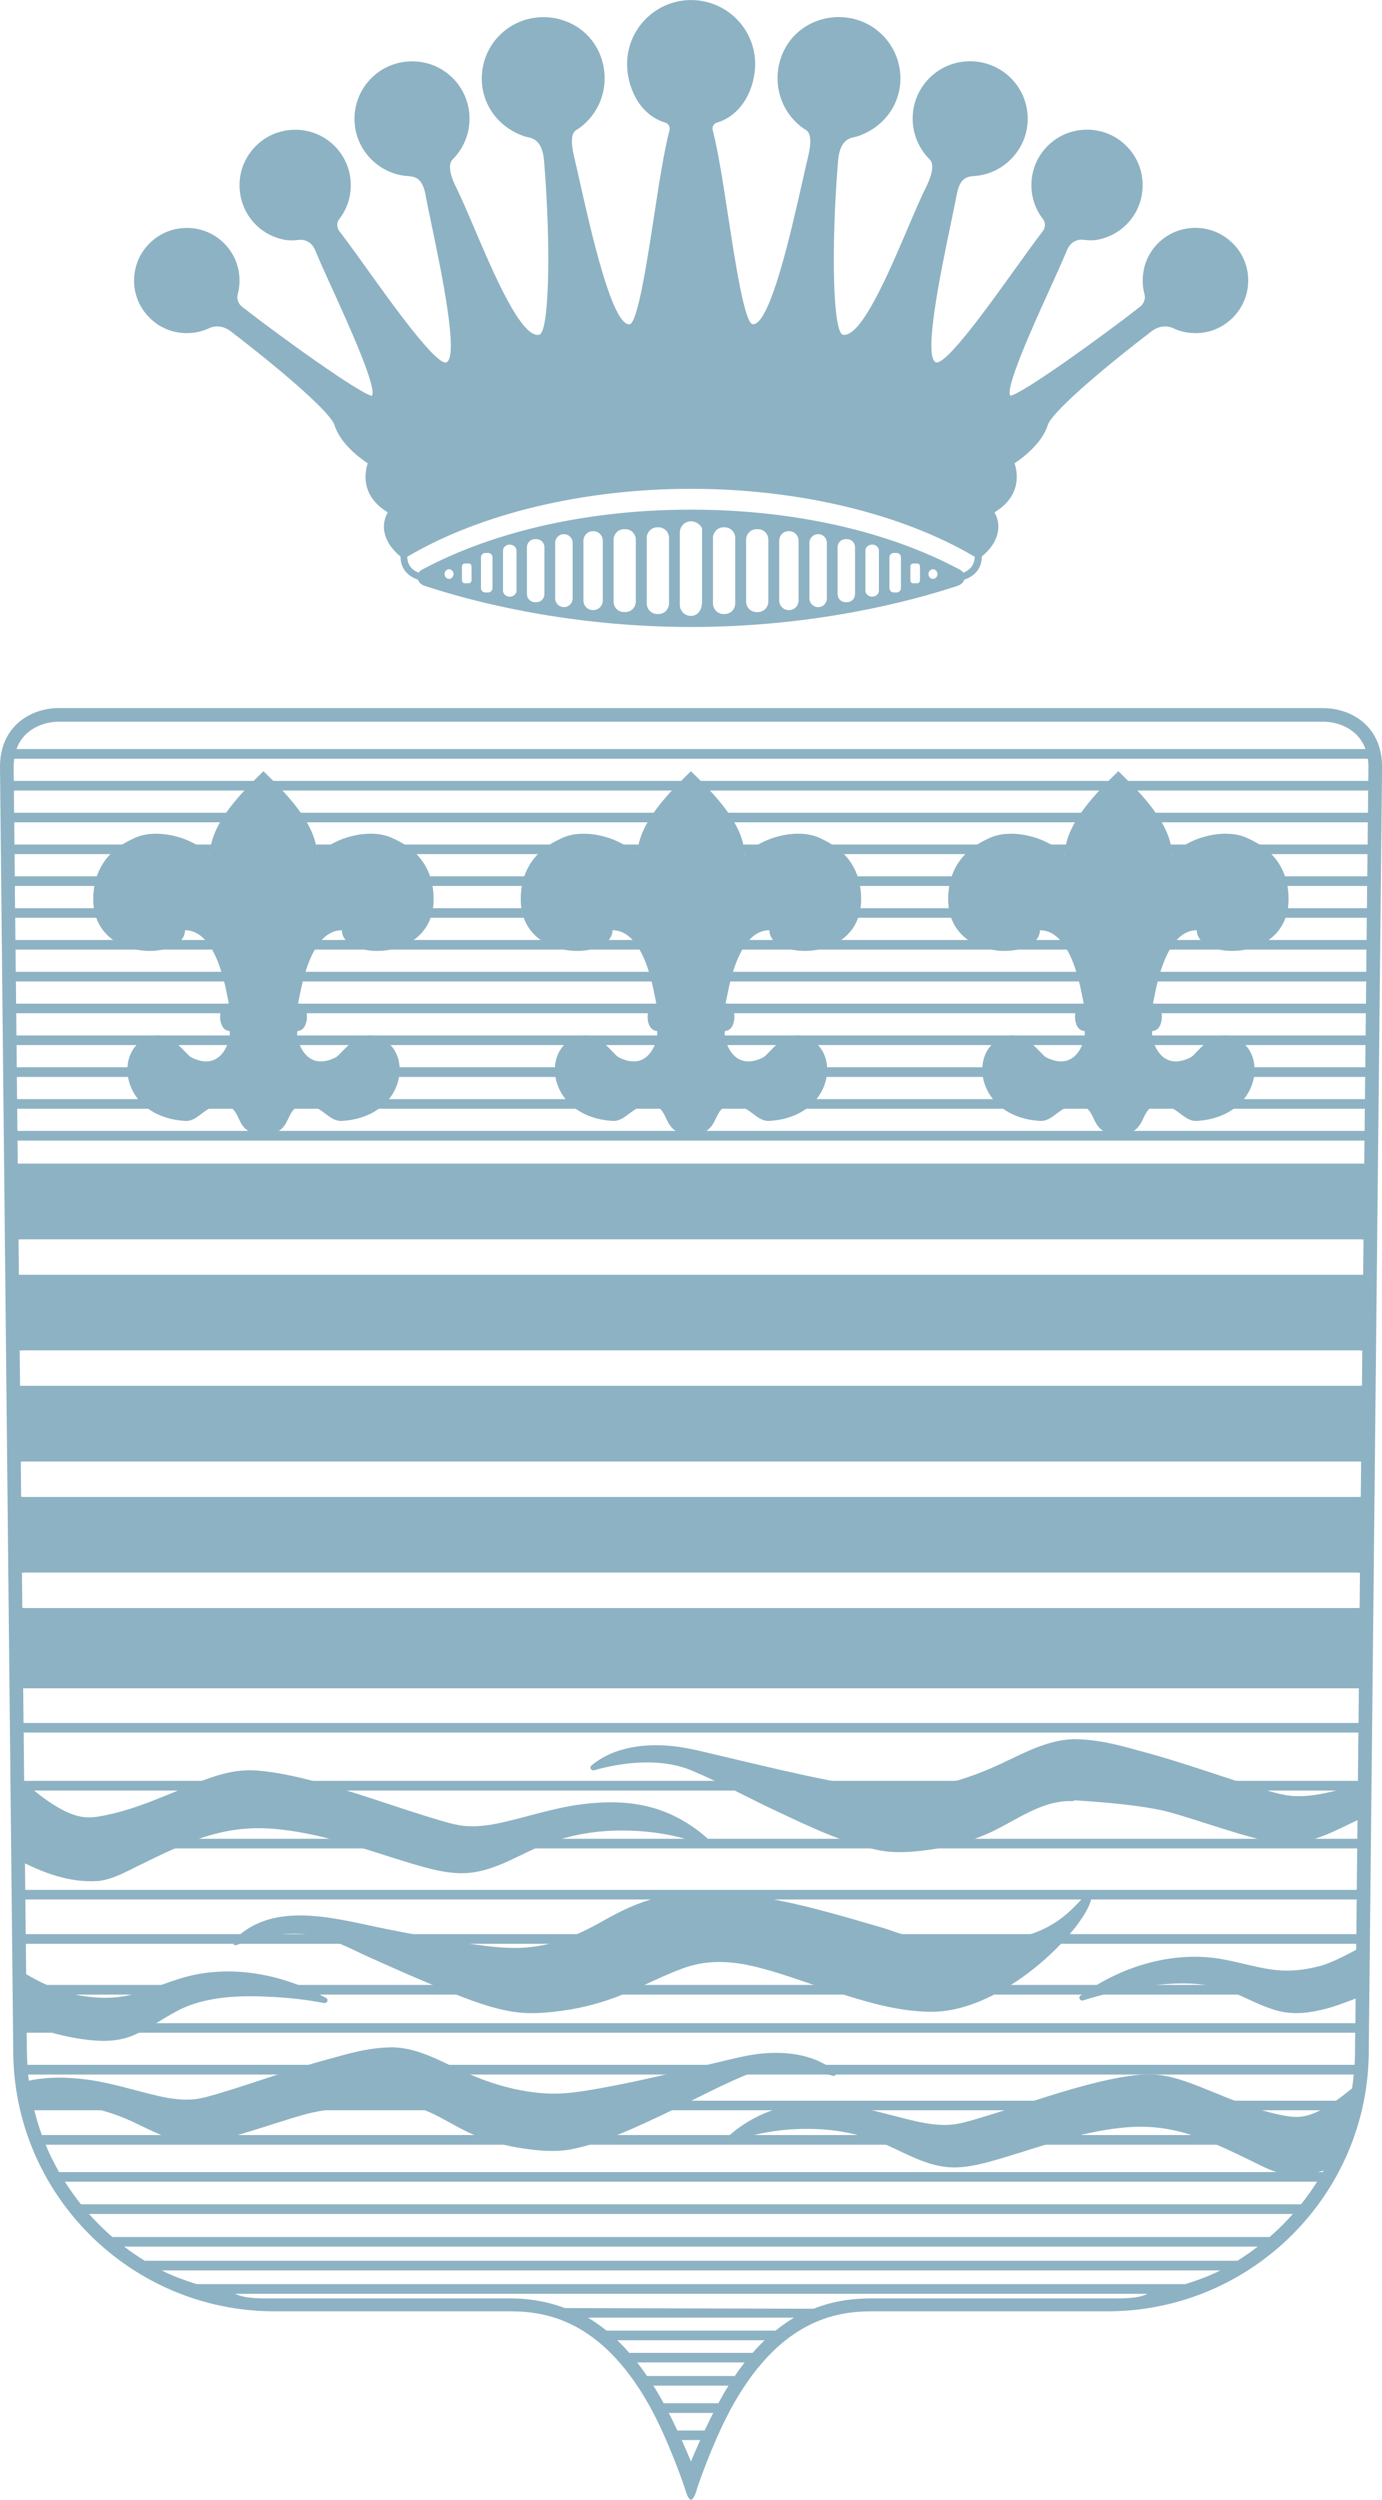 <svg width="73" height="132" viewBox="0 0 73 132" fill="none" xmlns="http://www.w3.org/2000/svg">
<g clip-path="url(#clip0_24_18)">
<path d="M69.894 37.39H3.102C1.607 37.39 0 38.361 0 40.489L0.699 108.273C0.699 115.87 6.893 122.051 14.506 122.051H26.966C28.89 122.051 31.737 122.554 34.223 126.891C35.275 128.728 36.151 131.32 36.161 131.346C36.161 131.346 36.32 132 36.5 132C36.68 132 36.839 131.346 36.839 131.346C36.846 131.32 37.725 128.728 38.777 126.891C41.263 122.551 44.11 122.051 46.034 122.051H58.494C66.107 122.051 72.301 115.87 72.301 108.28L73.004 40.489C73.004 38.361 71.393 37.394 69.901 37.394L69.894 37.39ZM71.818 84.905H71.735V84.913H1.261V84.905H1.178L1.16 83.046H1.261V83.039H71.735V83.046H71.836L71.818 84.905ZM71.879 79.041H71.786V79.048H1.211V79.041H1.117L1.099 77.182H1.211V77.175H71.786V77.182H71.897L71.879 79.041ZM71.941 73.173H71.865V73.18H1.135V73.173H1.059L1.041 71.314H1.135V71.307H71.865V71.314H71.959L71.941 73.173ZM72.002 67.309H71.93V67.316H1.067V67.309H0.998L0.98 65.45H1.07V65.443H71.933V65.45H72.023L72.005 67.309H72.002ZM0.919 59.718L0.908 58.546H72.092L72.081 59.718H0.919ZM72.074 60.229L72.063 61.444H0.937L0.926 60.229H72.074ZM0.901 58.039L0.89 56.867H72.11L72.099 58.039H0.901ZM0.886 56.357L0.876 55.184H72.128L72.117 56.357H0.886ZM0.868 54.678L0.858 53.505H72.146L72.135 54.678H0.868ZM0.85 52.998L0.84 51.826H72.164L72.153 52.998H0.85ZM0.832 51.316L0.822 50.144H72.178L72.168 51.316H0.832ZM0.814 49.637L0.804 48.464H72.197L72.186 49.637H0.814ZM0.796 47.958L0.785 46.785H72.215L72.204 47.958H0.796ZM0.782 46.275L0.771 45.103H72.233L72.222 46.275H0.782ZM0.764 44.596L0.753 43.423H72.251L72.24 44.596H0.764ZM0.746 42.916L0.735 41.744H72.269L72.258 42.916H0.746ZM3.102 38.109H69.894C70.611 38.109 71.725 38.436 72.128 39.555H0.872C1.272 38.436 2.389 38.109 3.102 38.109ZM0.753 40.065H72.251C72.269 40.198 72.283 40.335 72.283 40.486L72.276 41.237H0.728L0.721 40.489C0.721 40.339 0.735 40.198 0.753 40.065ZM36.5 129.986C36.367 129.666 36.201 129.275 36.01 128.847H36.986C36.795 129.275 36.63 129.666 36.496 129.986H36.5ZM37.221 128.343H35.779C35.639 128.041 35.484 127.728 35.325 127.416H37.675C37.516 127.728 37.361 128.041 37.221 128.343ZM38.15 126.535C38.082 126.657 38.013 126.779 37.945 126.905H35.055C34.987 126.779 34.918 126.657 34.85 126.535C34.738 126.341 34.626 126.154 34.511 125.974H38.482C38.37 126.154 38.258 126.341 38.147 126.535H38.15ZM38.817 125.467H34.18C34.007 125.215 33.834 124.978 33.657 124.751H39.332C39.159 124.974 38.983 125.212 38.813 125.467H38.817ZM39.757 124.244H33.239C33.03 124.003 32.818 123.784 32.605 123.579H40.388C40.175 123.781 39.966 124.003 39.754 124.244H39.757ZM40.968 123.069H32.036C31.708 122.803 31.384 122.58 31.059 122.385H41.944C41.62 122.576 41.296 122.803 40.968 123.069ZM58.494 121.368H46.034C45.155 121.368 44.099 121.465 42.975 121.914L29.899 121.878C29.899 121.878 29.877 121.889 29.798 121.861C28.76 121.483 27.791 121.368 26.973 121.368H14.514C13.883 121.368 13.011 121.404 12.406 121.123H60.609C60.111 121.404 59.131 121.368 58.501 121.368H58.494ZM62.623 120.613H10.377C9.718 120.397 9.152 120.203 8.543 119.89H64.457C63.848 120.203 63.282 120.397 62.623 120.613ZM65.361 119.38H7.646C7.271 119.149 6.907 118.901 6.558 118.632H66.435C66.089 118.898 65.736 119.149 65.365 119.38H65.361ZM67.066 118.125H5.934C5.498 117.747 5.088 117.341 4.702 116.909H68.291C67.909 117.341 67.502 117.747 67.066 118.125ZM68.723 116.399H4.277C3.974 116.018 3.69 115.619 3.427 115.205H69.573C69.314 115.619 69.029 116.018 68.723 116.399ZM69.876 114.698H3.12C2.857 114.234 2.619 113.753 2.411 113.253H70.579C70.373 113.749 70.139 114.234 69.876 114.698ZM70.777 112.742H2.212C2.057 112.318 1.924 111.879 1.812 111.433H71.184C71.072 111.879 70.932 112.314 70.777 112.742ZM71.306 110.926H1.704C1.611 110.473 1.531 110.017 1.484 109.546H71.508C71.462 110.013 71.397 110.473 71.303 110.926H71.306ZM71.577 108.273C71.577 108.528 71.566 108.783 71.552 109.035H1.448C1.434 108.78 1.42 108.525 1.42 108.266L1.409 107.338H71.584L71.573 108.269L71.577 108.273ZM71.591 106.835H1.405L1.391 105.325H71.609L71.595 106.835H71.591ZM71.613 104.814H1.387L1.366 102.642H71.638L71.616 104.814H71.613ZM71.642 102.132H1.358L1.34 100.302H71.663L71.645 102.132H71.642ZM71.667 99.795H1.333L1.312 97.605H71.689L71.667 99.795ZM71.692 97.098H1.304L1.279 94.549H71.721L71.696 97.098H71.692ZM71.725 94.038H1.276L1.25 91.489H71.753L71.728 94.038H71.725ZM71.757 90.982H1.243L1.225 89.152H71.778L71.76 90.982H71.757Z" fill="#8DB2C3"/>
<path d="M0.861 98.159C2.191 98.867 3.654 99.443 5.207 99.324C5.953 99.245 6.666 98.832 7.322 98.515C8.352 98.012 9.383 97.498 10.471 97.113C11.675 96.685 12.878 96.48 14.161 96.552C15.526 96.631 16.867 96.933 18.178 97.303C19.382 97.645 20.56 98.055 21.76 98.411C22.664 98.677 23.626 98.954 24.581 98.911C25.824 98.857 26.923 98.238 28.011 97.724C29.33 97.106 30.742 96.75 32.205 96.678C33.938 96.595 35.862 96.836 37.452 97.552C37.599 97.62 37.761 97.447 37.635 97.325C36.659 96.376 35.466 95.671 34.108 95.365C32.955 95.106 31.762 95.132 30.595 95.293C29.204 95.488 27.892 95.926 26.527 96.236C25.795 96.401 25.021 96.509 24.271 96.383C23.925 96.325 23.583 96.225 23.248 96.128C21.079 95.491 18.964 94.689 16.776 94.107C15.728 93.826 14.651 93.578 13.562 93.492C12.424 93.406 11.397 93.744 10.359 94.157C8.806 94.776 7.279 95.502 5.625 95.844C5.196 95.933 4.756 96.013 4.32 95.937C3.902 95.865 3.513 95.692 3.149 95.491C2.364 95.052 1.687 94.463 1.006 93.891C0.912 93.812 0.746 93.862 0.746 93.996C0.761 95.344 0.775 96.689 0.789 98.037C0.789 98.087 0.818 98.138 0.865 98.163L0.861 98.159Z" fill="#8DB2C3"/>
<path d="M10.324 104.271C9.102 104.509 7.989 105.095 6.778 105.368C6.036 105.533 5.232 105.522 4.479 105.415C3.247 105.235 2.105 104.71 1.071 104.055C0.973 103.994 0.844 104.073 0.844 104.181C0.847 104.731 0.894 105.282 0.984 105.825C1.024 106.065 1.031 106.457 1.161 106.659C1.236 106.77 1.363 106.813 1.489 106.871C2.39 107.288 3.377 107.54 4.36 107.68C5.283 107.809 6.166 107.842 7.038 107.478C7.971 107.09 8.763 106.454 9.679 106.029C11.145 105.386 12.871 105.361 14.453 105.451C15.343 105.501 16.24 105.598 17.112 105.771C17.274 105.803 17.382 105.591 17.227 105.505C15.152 104.354 12.694 103.804 10.32 104.268L10.324 104.271Z" fill="#8DB2C3"/>
<path d="M72.222 102.625C72.222 102.625 70.633 103.574 69.729 103.815C68.994 104.009 68.197 104.113 67.441 104.034C66.205 103.905 65.034 103.451 63.791 103.354C61.38 103.167 58.998 103.994 57.074 105.379C56.93 105.483 57.063 105.681 57.222 105.63C58.069 105.357 58.952 105.159 59.827 105.005C61.387 104.732 63.102 104.555 64.634 105.03C65.592 105.346 66.453 105.886 67.426 106.163C68.334 106.421 69.206 106.288 70.107 106.055C70.784 105.878 72.092 105.339 72.092 105.339L72.218 102.628L72.222 102.625Z" fill="#8DB2C3"/>
<path d="M72.099 94.161C72.099 94.161 70.827 94.502 70.179 94.646C69.447 94.811 68.673 94.919 67.923 94.793C67.577 94.736 67.235 94.635 66.9 94.538C64.731 93.902 62.616 93.1 60.429 92.517C59.38 92.237 58.144 91.838 56.685 91.838C55.334 91.888 54.141 92.539 52.956 93.096C51.262 93.895 49.522 94.445 47.619 94.509C46.686 94.531 45.746 94.369 44.831 94.207C43.631 93.995 42.442 93.736 41.256 93.467C40.136 93.211 39.019 92.942 37.902 92.679C37.199 92.514 36.493 92.331 35.776 92.233C34.223 92.025 32.45 92.205 31.232 93.237C31.117 93.334 31.239 93.521 31.38 93.481C32.987 93.021 34.976 92.834 36.543 93.495C38.093 94.15 39.574 94.962 41.094 95.674C42.773 96.462 44.532 97.31 46.369 97.692C47.299 97.886 48.25 97.796 49.187 97.663C50.203 97.519 51.194 97.249 52.131 96.843C53.597 96.207 54.959 95.049 56.656 95.106C56.696 95.106 56.728 95.092 56.757 95.067C58.123 95.146 60.526 95.34 61.834 95.71C63.037 96.052 64.216 96.462 65.415 96.818C66.32 97.084 67.282 97.361 68.237 97.317C69.48 97.264 70.579 96.645 71.667 96.131C71.822 96.059 72.139 95.922 72.139 95.922L72.103 94.153L72.099 94.161Z" fill="#8DB2C3"/>
<path d="M71.858 109.909C71.235 110.427 70.612 110.959 69.895 111.355C69.56 111.538 69.203 111.693 68.821 111.757C68.417 111.826 68.017 111.754 67.621 111.675C66.104 111.365 64.703 110.707 63.276 110.15C62.321 109.776 61.38 109.471 60.336 109.55C59.337 109.625 58.35 109.852 57.388 110.103C55.381 110.628 53.443 111.355 51.45 111.93C51.14 112.02 50.827 112.11 50.51 112.16C49.822 112.272 49.112 112.174 48.438 112.027C47.188 111.747 45.984 111.351 44.705 111.178C43.635 111.031 42.539 111.009 41.48 111.243C40.233 111.52 39.138 112.156 38.245 113.016C38.129 113.127 38.277 113.282 38.414 113.221C39.873 112.574 41.639 112.354 43.228 112.43C44.572 112.494 45.869 112.814 47.076 113.375C48.078 113.839 49.083 114.396 50.225 114.447C51.101 114.486 51.987 114.235 52.816 113.994C53.915 113.674 54.996 113.303 56.102 112.994C57.302 112.66 58.534 112.387 59.788 112.315C60.966 112.25 62.072 112.437 63.175 112.822C64.173 113.17 65.117 113.634 66.065 114.091C66.666 114.379 67.322 114.752 68.003 114.824C68.839 114.889 69.65 114.734 70.421 114.465C70.961 114.278 71.948 109.837 71.862 109.909H71.858Z" fill="#8DB2C3"/>
<path d="M43.995 109.614C44.124 109.65 44.236 109.481 44.128 109.392C43.007 108.446 41.386 108.28 39.959 108.471C39.3 108.557 38.651 108.73 38.01 108.881C36.983 109.122 35.959 109.366 34.933 109.6C33.844 109.848 32.753 110.085 31.654 110.28C30.814 110.427 29.953 110.574 29.096 110.556C27.352 110.499 25.755 109.992 24.202 109.262C23.114 108.748 22.019 108.155 20.783 108.108C19.446 108.108 18.311 108.475 17.349 108.734C15.342 109.269 13.404 110.006 11.411 110.589C11.101 110.679 10.788 110.769 10.471 110.823C9.783 110.938 9.073 110.837 8.399 110.686C7.149 110.402 5.945 109.999 4.666 109.823C3.596 109.676 2.501 109.65 1.441 109.888C1.294 109.92 0.998 110.003 0.998 110.003L1.275 111.146C1.275 111.146 2.565 111.06 3.185 111.092C4.529 111.157 5.826 111.484 7.033 112.052C8.035 112.523 9.04 113.088 10.182 113.138C11.058 113.178 11.944 112.922 12.773 112.678C13.872 112.354 14.953 111.977 16.059 111.664C17.259 111.322 19.464 111.146 20.718 111.074C20.743 111.096 20.776 111.11 20.812 111.11C22.368 111.056 23.619 112.117 24.963 112.703C25.824 113.077 26.732 113.321 27.665 113.454C28.523 113.577 29.395 113.656 30.248 113.48C31.935 113.131 33.545 112.351 35.087 111.628C36.482 110.974 37.84 110.229 39.26 109.629C40.698 109.021 42.521 109.194 43.998 109.614H43.995Z" fill="#8DB2C3"/>
<path d="M23.612 105.134C24.794 105.602 26.033 106.098 27.309 106.26C28.091 106.36 28.912 106.281 29.691 106.177C30.562 106.062 31.416 105.853 32.242 105.566C33.55 105.113 34.749 104.426 36.046 103.948C37.264 103.498 38.457 103.527 39.715 103.811C41.156 104.138 42.536 104.685 43.937 105.131C45.66 105.677 47.371 106.231 49.23 106.231C53.212 106.231 57.647 101.492 57.662 100.1C57.662 100.061 57.647 100.032 57.626 100.01C57.597 99.964 57.529 99.91 57.471 99.96C56.682 100.618 55.684 102.578 51.378 102.578C48.301 102.578 47.706 102.11 46.503 101.762C43.011 100.755 39.25 99.565 35.553 100.054C34.223 100.23 33.067 100.748 31.924 101.395C30.746 102.067 29.564 102.614 28.192 102.797C27.02 102.955 25.824 102.79 24.668 102.621C23.259 102.416 21.861 102.15 20.463 101.873C17.869 101.362 14.449 100.269 12.341 102.466C12.248 102.563 12.341 102.768 12.489 102.711C13.746 102.225 15.267 101.948 16.607 102.204C17.62 102.398 18.582 102.941 19.508 103.354C20.866 103.962 22.225 104.573 23.608 105.12L23.612 105.134Z" fill="#8DB2C3"/>
<path d="M65.03 12.768C64.374 12.164 63.487 11.915 62.597 12.085C61.502 12.293 60.627 13.167 60.414 14.256C60.331 14.691 60.342 15.119 60.454 15.536C60.519 15.777 60.425 16.036 60.216 16.201C58.18 17.791 53.993 20.804 53.37 20.897C53.063 20.523 54.613 17.111 55.366 15.454C55.744 14.623 56.097 13.839 56.375 13.181C56.519 12.832 56.854 12.62 57.204 12.663C57.503 12.696 57.748 12.699 57.928 12.667C59.124 12.466 60.079 11.534 60.302 10.351C60.482 9.395 60.209 8.449 59.546 7.755C58.883 7.061 57.949 6.741 56.991 6.878C55.705 7.061 54.685 8.086 54.508 9.373C54.4 10.165 54.609 10.945 55.092 11.57C55.236 11.754 55.229 12.016 55.074 12.217C54.653 12.768 54.137 13.483 53.593 14.242C52.303 16.04 49.914 19.391 49.417 19.125C48.776 18.79 49.691 14.375 50.185 12.002C50.322 11.347 50.444 10.751 50.538 10.265C50.707 9.355 51.111 9.323 51.503 9.291C51.557 9.287 51.608 9.284 51.655 9.276C53.02 9.1 54.119 7.975 54.267 6.608C54.371 5.652 54.033 4.728 53.341 4.07C52.649 3.412 51.702 3.124 50.747 3.275C49.417 3.488 48.379 4.57 48.228 5.911C48.124 6.839 48.437 7.745 49.104 8.417C49.428 8.726 49.122 9.471 48.913 9.888C48.639 10.438 48.3 11.229 47.943 12.066C46.956 14.386 45.468 17.881 44.52 17.672C44.005 17.557 43.886 13.181 44.268 8.496C44.358 7.407 44.855 7.299 45.155 7.234C45.209 7.223 45.252 7.213 45.288 7.202C46.668 6.741 47.562 5.541 47.562 4.138C47.562 3.168 47.129 2.258 46.38 1.639C45.63 1.021 44.643 0.776 43.666 0.963C42.395 1.212 41.429 2.146 41.151 3.405C40.86 4.732 41.386 6.073 42.499 6.821L42.542 6.846C42.668 6.921 42.968 7.105 42.683 8.28C42.586 8.69 42.474 9.186 42.351 9.733C41.807 12.146 40.687 17.122 39.782 17.122C39.768 17.122 39.754 17.122 39.739 17.118C39.318 16.996 38.813 13.695 38.478 11.513C38.215 9.798 37.945 8.021 37.646 6.864C37.602 6.698 37.7 6.526 37.858 6.479C39.253 6.066 39.89 4.584 39.89 3.38C39.89 1.517 38.373 0.003 36.507 0.003C34.641 0.003 33.124 1.517 33.124 3.38C33.124 4.581 33.758 6.066 35.152 6.479C35.311 6.526 35.408 6.698 35.365 6.864C35.066 8.025 34.795 9.798 34.532 11.516C34.197 13.699 33.693 17 33.271 17.122C32.356 17.284 31.21 12.185 30.659 9.737C30.537 9.19 30.425 8.694 30.328 8.284C30.043 7.105 30.342 6.925 30.468 6.849L30.511 6.824C31.621 6.076 32.151 4.735 31.859 3.408C31.581 2.15 30.616 1.215 29.344 0.967C28.371 0.78 27.384 1.025 26.631 1.643C25.878 2.261 25.449 3.171 25.449 4.142C25.449 5.544 26.343 6.749 27.723 7.205C27.759 7.216 27.805 7.227 27.856 7.238C28.155 7.302 28.652 7.414 28.739 8.5C29.12 13.185 28.998 17.561 28.486 17.676C27.535 17.891 26.051 14.389 25.063 12.074C24.707 11.236 24.368 10.441 24.094 9.891C23.885 9.474 23.582 8.73 23.921 8.406C24.573 7.748 24.887 6.839 24.782 5.915C24.627 4.573 23.593 3.491 22.264 3.279C21.309 3.128 20.361 3.416 19.669 4.074C18.978 4.732 18.639 5.656 18.743 6.612C18.891 7.982 19.99 9.104 21.356 9.28C21.403 9.287 21.453 9.291 21.507 9.294C21.896 9.327 22.303 9.359 22.473 10.269C22.563 10.754 22.689 11.355 22.826 12.009C23.32 14.378 24.235 18.794 23.593 19.128C23.103 19.391 20.704 16.043 19.417 14.245C18.873 13.487 18.361 12.771 17.936 12.221C17.781 12.02 17.774 11.761 17.918 11.574C18.401 10.948 18.61 10.168 18.502 9.377C18.329 8.09 17.309 7.065 16.02 6.882C15.061 6.749 14.128 7.065 13.465 7.759C12.802 8.453 12.524 9.399 12.708 10.355C12.931 11.542 13.886 12.473 15.083 12.671C15.266 12.703 15.508 12.699 15.807 12.667C16.153 12.627 16.488 12.836 16.636 13.185C16.909 13.843 17.266 14.627 17.645 15.457C18.398 17.115 19.947 20.527 19.641 20.901C19.032 20.804 14.874 17.827 12.795 16.205C12.586 16.043 12.492 15.781 12.557 15.54C12.668 15.126 12.683 14.695 12.597 14.26C12.384 13.17 11.505 12.297 10.413 12.088C9.523 11.919 8.637 12.167 7.981 12.771C7.325 13.375 7.004 14.231 7.098 15.123C7.235 16.388 8.251 17.417 9.516 17.571C10.049 17.636 10.579 17.553 11.051 17.33C11.411 17.161 11.836 17.223 12.193 17.499C15.335 19.912 17.482 21.854 17.666 22.44C17.976 23.443 19.05 24.22 19.424 24.464C19.28 24.899 19.014 26.175 20.487 27.056C20.329 27.319 20.253 27.639 20.286 27.962C20.322 28.318 20.502 28.851 21.154 29.386C21.154 30.199 21.767 30.508 22.08 30.612C22.13 30.767 22.253 30.878 22.455 30.943C24.916 31.752 30.011 33.108 36.507 33.108C43.004 33.108 48.102 31.752 50.559 30.943C50.761 30.878 50.884 30.763 50.934 30.612C51.248 30.508 51.86 30.199 51.86 29.386C52.512 28.851 52.692 28.318 52.728 27.962C52.761 27.639 52.689 27.319 52.527 27.056C54 26.175 53.737 24.899 53.59 24.464C53.964 24.216 55.038 23.439 55.348 22.44C55.532 21.85 57.679 19.912 60.821 17.499C61.178 17.226 61.607 17.161 61.963 17.33C62.439 17.553 62.969 17.636 63.498 17.571C64.763 17.417 65.779 16.385 65.916 15.123C66.013 14.231 65.693 13.375 65.037 12.771L65.03 12.768ZM23.482 30.314C23.482 30.174 23.59 30.059 23.719 30.059C23.849 30.059 23.957 30.174 23.957 30.314C23.957 30.454 23.849 30.569 23.719 30.569C23.59 30.569 23.482 30.454 23.482 30.314ZM24.4 30.634V29.922C24.4 29.832 24.462 29.757 24.534 29.757H24.775C24.851 29.757 24.908 29.832 24.908 29.922V30.634C24.908 30.724 24.847 30.799 24.775 30.799H24.534C24.458 30.799 24.4 30.724 24.4 30.634ZM25.406 31.051V29.433C25.406 29.304 25.507 29.199 25.633 29.199H25.788C25.914 29.199 26.015 29.304 26.015 29.433V31.051C26.015 31.18 25.914 31.285 25.788 31.285H25.633C25.507 31.285 25.406 31.18 25.406 31.051ZM26.57 31.188V29.077C26.57 28.901 26.728 28.757 26.926 28.757C27.124 28.757 27.283 28.901 27.283 29.077V31.188C27.283 31.364 27.124 31.508 26.926 31.508C26.728 31.508 26.57 31.364 26.57 31.188ZM27.834 31.371V28.897C27.834 28.66 28.022 28.469 28.256 28.469H28.335C28.569 28.469 28.757 28.66 28.757 28.897V31.371C28.757 31.608 28.569 31.799 28.335 31.799H28.256C28.025 31.799 27.834 31.608 27.834 31.371ZM29.326 31.598V28.667C29.326 28.412 29.528 28.207 29.78 28.207H29.794C30.043 28.207 30.248 28.412 30.248 28.667V31.598C30.248 31.853 30.047 32.058 29.794 32.058H29.78C29.531 32.058 29.326 31.853 29.326 31.598ZM30.818 31.709V28.556C30.818 28.275 31.041 28.049 31.315 28.049H31.344C31.617 28.049 31.841 28.275 31.841 28.556V31.709C31.841 31.989 31.617 32.216 31.344 32.216H31.315C31.041 32.216 30.818 31.989 30.818 31.709ZM32.41 31.763V28.502C32.41 28.196 32.655 27.945 32.954 27.945H33.041C33.343 27.945 33.585 28.193 33.585 28.502V31.763C33.585 32.069 33.34 32.32 33.041 32.32H32.954C32.652 32.32 32.41 32.072 32.41 31.763ZM34.161 31.856V28.412C34.161 28.099 34.41 27.844 34.72 27.844H34.781C35.091 27.844 35.34 28.099 35.34 28.412V31.856C35.34 32.169 35.091 32.425 34.781 32.425H34.72C34.41 32.425 34.161 32.169 34.161 31.856ZM35.909 31.936V28.117C35.909 27.794 36.172 27.527 36.496 27.527C36.821 27.527 37.084 27.79 37.084 27.941V31.759C37.084 32.259 36.821 32.525 36.496 32.525C36.172 32.525 35.909 32.263 35.909 31.936ZM37.66 31.856V28.412C37.66 28.099 37.909 27.844 38.218 27.844H38.28C38.59 27.844 38.838 28.099 38.838 28.412V31.856C38.838 32.169 38.59 32.425 38.28 32.425H38.218C37.909 32.425 37.66 32.169 37.66 31.856ZM39.411 31.763V28.502C39.411 28.196 39.656 27.945 39.955 27.945H40.042C40.344 27.945 40.586 28.193 40.586 28.502V31.763C40.586 32.069 40.341 32.32 40.042 32.32H39.955C39.653 32.32 39.411 32.072 39.411 31.763ZM41.159 31.709V28.556C41.159 28.275 41.382 28.049 41.656 28.049H41.685C41.959 28.049 42.182 28.275 42.182 28.556V31.709C42.182 31.989 41.959 32.216 41.685 32.216H41.656C41.382 32.216 41.159 31.989 41.159 31.709ZM42.755 31.598V28.667C42.755 28.412 42.957 28.207 43.209 28.207H43.223C43.472 28.207 43.677 28.412 43.677 28.667V31.598C43.677 31.853 43.475 32.058 43.223 32.058H43.209C42.96 32.058 42.755 31.853 42.755 31.598ZM44.243 31.371V28.897C44.243 28.66 44.43 28.469 44.665 28.469H44.744C44.974 28.469 45.165 28.66 45.165 28.897V31.371C45.165 31.608 44.978 31.799 44.744 31.799H44.665C44.43 31.799 44.243 31.608 44.243 31.371ZM45.713 31.188V29.077C45.713 28.901 45.872 28.757 46.07 28.757C46.268 28.757 46.426 28.901 46.426 29.077V31.188C46.426 31.364 46.268 31.508 46.07 31.508C45.872 31.508 45.713 31.364 45.713 31.188ZM46.981 31.051V29.433C46.981 29.304 47.082 29.199 47.208 29.199H47.363C47.489 29.199 47.59 29.304 47.59 29.433V31.051C47.59 31.18 47.489 31.285 47.363 31.285H47.208C47.082 31.285 46.981 31.18 46.981 31.051ZM48.088 30.634V29.922C48.088 29.832 48.149 29.757 48.221 29.757H48.462C48.538 29.757 48.596 29.832 48.596 29.922V30.634C48.596 30.724 48.534 30.799 48.462 30.799H48.221C48.145 30.799 48.088 30.724 48.088 30.634ZM49.28 30.569C49.147 30.569 49.042 30.454 49.042 30.314C49.042 30.174 49.151 30.059 49.28 30.059C49.41 30.059 49.518 30.174 49.518 30.314C49.518 30.454 49.41 30.569 49.28 30.569ZM50.887 30.242C50.815 30.138 50.7 30.077 50.624 30.041C46.834 28.024 41.829 26.913 36.532 26.913H36.46C31.163 26.913 26.159 28.024 22.347 30.052C22.285 30.08 22.177 30.138 22.109 30.242C21.839 30.134 21.521 29.901 21.511 29.401C25.37 27.121 30.821 25.812 36.5 25.812C42.178 25.812 47.63 27.121 51.489 29.401C51.474 29.901 51.157 30.134 50.887 30.242Z" fill="#8DB2C3"/>
<path d="M60.908 52.988C61.528 52.988 61.528 54.408 60.894 54.437C60.721 54.444 61.074 56.741 62.886 55.839C63.246 55.659 64.129 54.066 65.487 54.936C66.983 55.893 66.395 58.999 63.221 59.19C62.504 59.233 62.198 58.367 61.286 58.367C60.054 58.367 60.771 59.902 59.078 59.902C57.384 59.902 58.101 58.367 56.869 58.367C55.957 58.367 55.651 59.233 54.934 59.19C51.76 58.999 51.176 55.893 52.667 54.936C54.026 54.066 54.909 55.659 55.269 55.839C57.078 56.741 57.431 54.444 57.261 54.437C56.627 54.408 56.627 52.988 57.247 52.988C57.132 52.578 56.703 49.122 54.93 49.122C54.93 50.719 50.084 50.87 50.084 47.483C50.084 45.16 51.857 44.452 52.249 44.261C53.341 43.733 55.193 44.121 56.249 45.135C56.249 43.481 58.011 41.762 59.074 40.723C60.137 41.766 61.899 43.481 61.899 45.135C62.955 44.117 64.806 43.733 65.898 44.261C66.291 44.452 68.064 45.16 68.064 47.483C68.064 50.87 63.218 50.719 63.218 49.122C61.445 49.122 61.016 52.578 60.901 52.988H60.908Z" fill="#8DB2C3"/>
<path d="M38.331 52.988C38.95 52.988 38.95 54.408 38.316 54.437C38.143 54.444 38.496 56.741 40.309 55.839C40.669 55.659 41.552 54.066 42.91 54.936C44.406 55.893 43.818 58.999 40.644 59.19C39.927 59.233 39.621 58.367 38.709 58.367C37.477 58.367 38.194 59.902 36.5 59.902C34.807 59.902 35.524 58.367 34.292 58.367C33.38 58.367 33.074 59.233 32.357 59.19C29.182 58.999 28.599 55.893 30.09 54.936C31.449 54.066 32.331 55.659 32.692 55.839C34.501 56.741 34.854 54.444 34.684 54.437C34.05 54.408 34.05 52.988 34.67 52.988C34.555 52.578 34.126 49.122 32.353 49.122C32.353 50.719 27.507 50.87 27.507 47.483C27.507 45.16 29.28 44.452 29.672 44.261C30.764 43.733 32.616 44.121 33.672 45.135C33.672 43.481 35.434 41.762 36.497 40.723C37.56 41.766 39.322 43.481 39.322 45.135C40.377 44.117 42.229 43.733 43.321 44.261C43.714 44.452 45.487 45.16 45.487 47.483C45.487 50.87 40.64 50.719 40.64 49.122C38.868 49.122 38.439 52.578 38.324 52.988H38.331Z" fill="#8DB2C3"/>
<path d="M15.75 52.988C16.369 52.988 16.369 54.408 15.735 54.437C15.562 54.444 15.915 56.741 17.728 55.839C18.088 55.659 18.971 54.066 20.329 54.936C21.825 55.893 21.237 58.999 18.063 59.19C17.346 59.233 17.04 58.367 16.128 58.367C14.896 58.367 15.613 59.902 13.919 59.902C12.226 59.902 12.943 58.367 11.71 58.367C10.799 58.367 10.493 59.233 9.776 59.19C6.601 58.999 6.018 55.893 7.509 54.936C8.868 54.066 9.75 55.659 10.111 55.839C11.919 56.741 12.273 54.444 12.103 54.437C11.469 54.408 11.469 52.988 12.089 52.988C11.974 52.578 11.545 49.122 9.772 49.122C9.772 50.719 4.926 50.87 4.926 47.483C4.926 45.16 6.699 44.452 7.091 44.261C8.183 43.733 10.035 44.121 11.091 45.135C11.091 43.481 12.853 41.762 13.916 40.723C14.979 41.766 16.741 43.481 16.741 45.135C17.796 44.117 19.648 43.733 20.74 44.261C21.133 44.452 22.905 45.16 22.905 47.483C22.905 50.87 18.059 50.719 18.059 49.122C16.287 49.122 15.858 52.578 15.742 52.988H15.75Z" fill="#8DB2C3"/>
</g>
<defs>
<clipPath id="clip0_24_18">
<rect width="73" height="132" fill="white"/>
</clipPath>
</defs>
</svg>
